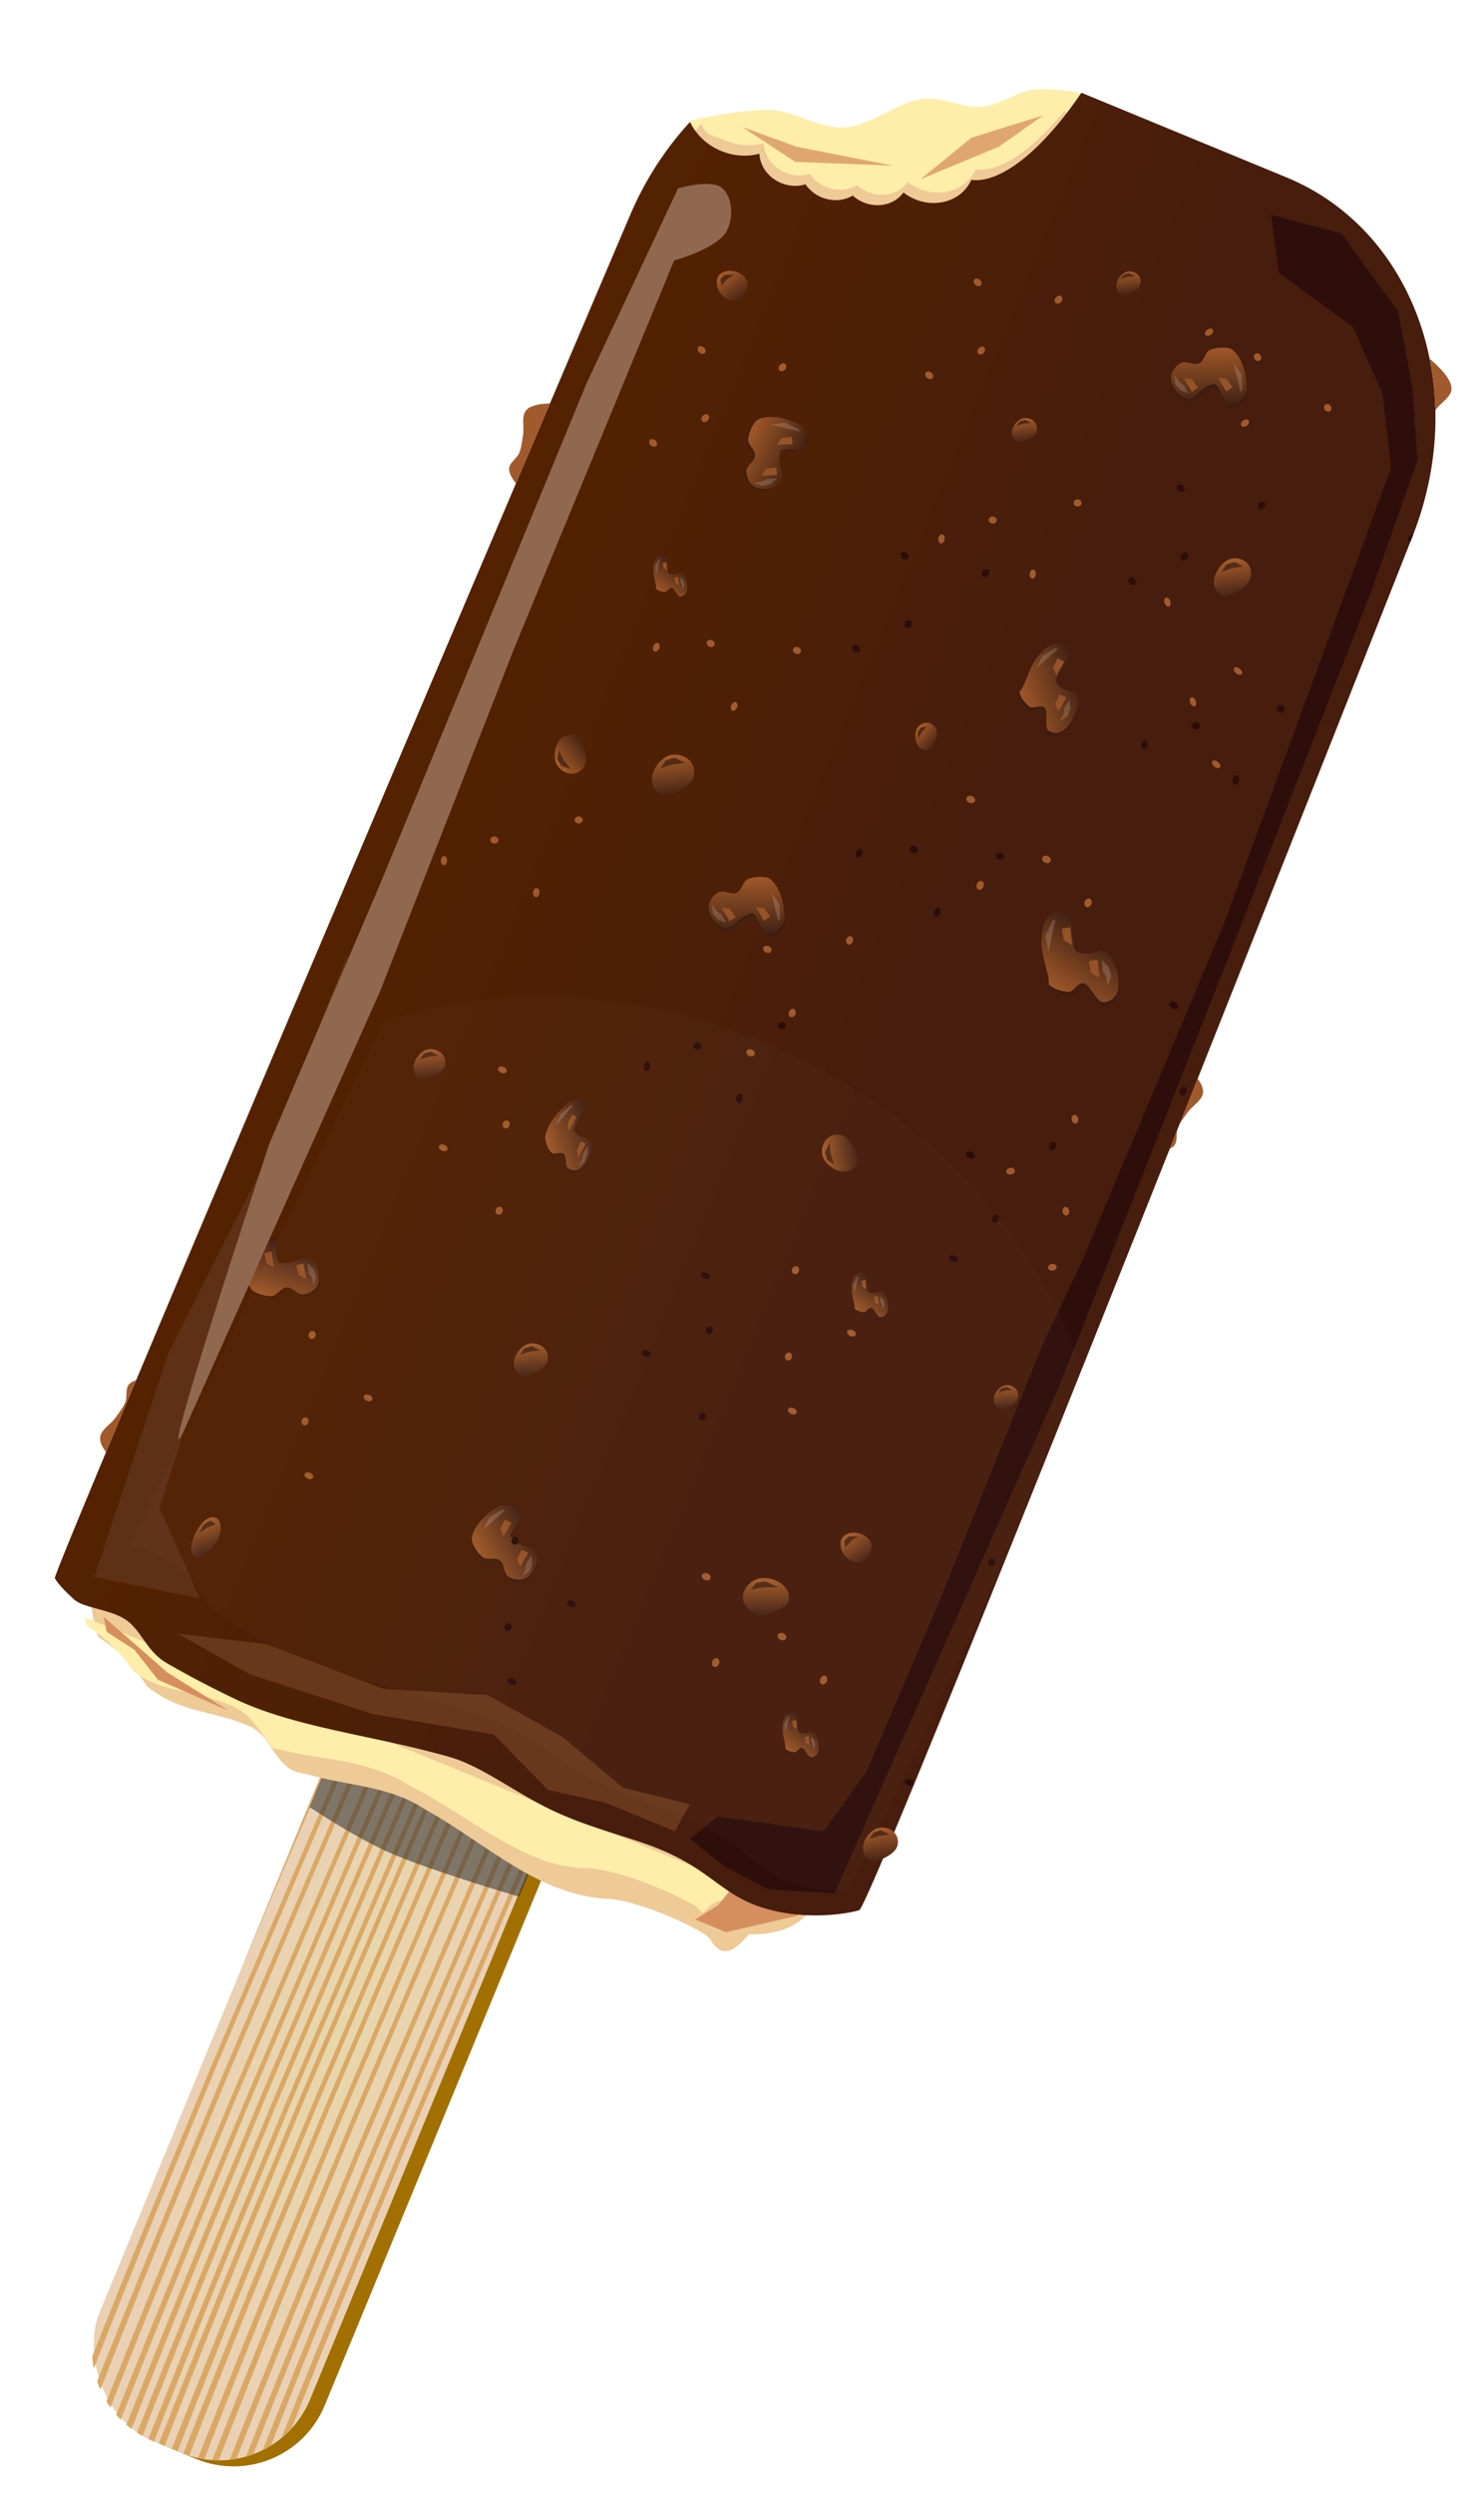 <svg xmlns="http://www.w3.org/2000/svg" xmlns:xlink="http://www.w3.org/1999/xlink" viewBox="0 0 250 420"><defs><linearGradient id="z" y2="472.17" xlink:href="#a" gradientUnits="userSpaceOnUse" x2="-167.85" gradientTransform="matrix(.134 .055 -.055 .134 -421.64 249.61)" y1="448.17" x1="-238.4"/><linearGradient id="N" y2="472.17" xlink:href="#a" gradientUnits="userSpaceOnUse" x2="-167.85" gradientTransform="matrix(.072 .126 -.129 .062 -357.71 160.26)" y1="448.17" x1="-238.4"/><linearGradient id="j" y2="122.59" xlink:href="#a" gradientUnits="userSpaceOnUse" x2="-305.16" gradientTransform="rotate(22.417 -399.69 26.235)" y1="98.586" x1="-315.77"/><linearGradient id="a"><stop offset="0" stop-color="#a45a2a"/><stop offset="1" stop-color="#422213"/></linearGradient><linearGradient id="n" y2="122.59" xlink:href="#a" gradientUnits="userSpaceOnUse" x2="-305.16" gradientTransform="rotate(-40.17 -340.86 460.362)" y1="98.586" x1="-315.77"/><linearGradient id="p" y2="122.59" xlink:href="#a" gradientUnits="userSpaceOnUse" x2="-305.16" gradientTransform="matrix(.045 -1.203 .941 -.28 -508.3 -61.795)" y1="98.586" x1="-315.77"/><linearGradient id="q" y2="122.59" xlink:href="#a" gradientUnits="userSpaceOnUse" x2="-305.16" gradientTransform="matrix(.026 -.938 .746 -.211 -705.61 210.24)" y1="98.586" x1="-315.77"/><linearGradient id="r" y2="122.59" xlink:href="#a" gradientUnits="userSpaceOnUse" x2="-305.16" gradientTransform="rotate(-96.273 -239.48 540.792)" y1="98.586" x1="-315.77"/><linearGradient id="s" y2="122.59" xlink:href="#a" gradientUnits="userSpaceOnUse" x2="-305.16" gradientTransform="matrix(-.364 -.572 .347 -.43 -649.26 418.39)" y1="98.586" x1="-315.77"/><linearGradient id="t" y2="122.59" xlink:href="#a" gradientUnits="userSpaceOnUse" x2="-305.16" gradientTransform="matrix(-.795 -1.155 .695 -.861 -728.34 138.06)" y1="98.586" x1="-315.77"/><linearGradient id="u" y2="122.59" xlink:href="#a" gradientUnits="userSpaceOnUse" x2="-305.16" gradientTransform="matrix(-.344 -.532 .321 -.405 -728.91 109.15)" y1="98.586" x1="-315.77"/><linearGradient id="v" y2="122.59" xlink:href="#a" gradientUnits="userSpaceOnUse" x2="-305.16" gradientTransform="matrix(-.364 -.572 .347 -.43 -679.95 613.43)" y1="98.586" x1="-315.77"/><linearGradient id="w" y2="122.59" xlink:href="#a" gradientUnits="userSpaceOnUse" x2="-305.16" gradientTransform="scale(-1) rotate(43.576 1033.4 1123.387)" y1="98.586" x1="-315.77"/><linearGradient id="x" y2="472.17" xlink:href="#a" gradientUnits="userSpaceOnUse" x2="-167.85" gradientTransform="matrix(.1 .174 -.179 .086 -393.59 786.02)" y1="448.17" x1="-238.4"/><linearGradient id="g" y2="382.05" gradientUnits="userSpaceOnUse" x2="-534.3" gradientTransform="rotate(22.417 -592.125 539.79)" y1="382.05" x1="-789.68"><stop offset="0" stop-color="#542200"/><stop offset="1" stop-color="#471d0d"/></linearGradient><linearGradient id="A" y2="472.17" xlink:href="#a" gradientUnits="userSpaceOnUse" x2="-167.85" gradientTransform="matrix(.101 .191 -.191 .101 -231.62 221.36)" y1="448.17" x1="-238.4"/><linearGradient id="B" y2="472.17" xlink:href="#a" gradientUnits="userSpaceOnUse" x2="-167.85" gradientTransform="matrix(.153 .204 -.229 .075 -411.14 687.33)" y1="448.17" x1="-238.4"/><linearGradient id="C" y2="122.59" xlink:href="#a" gradientUnits="userSpaceOnUse" x2="-305.16" gradientTransform="rotate(22.417 -1094.04 -373.601)" y1="98.586" x1="-315.77"/><linearGradient id="D" y2="472.17" xlink:href="#a" gradientUnits="userSpaceOnUse" x2="-167.85" gradientTransform="matrix(.194 .086 -.077 .132 -430.39 615.99)" y1="448.17" x1="-238.4"/><linearGradient id="E" y2="472.17" xlink:href="#a" gradientUnits="userSpaceOnUse" x2="-167.85" gradientTransform="matrix(.194 .086 -.077 .132 -485.3 56.801)" y1="448.17" x1="-238.4"/><linearGradient id="F" y2="472.17" xlink:href="#a" gradientUnits="userSpaceOnUse" x2="-167.85" gradientTransform="matrix(.047 .185 -.158 .133 -712.21 631.11)" y1="448.17" x1="-238.4"/><linearGradient id="G" y2="472.17" xlink:href="#a" gradientUnits="userSpaceOnUse" x2="-167.85" gradientTransform="matrix(.12 .211 -.216 .104 -464.58 311.44)" y1="448.17" x1="-238.4"/><linearGradient id="H" y2="472.17" xlink:href="#a" gradientUnits="userSpaceOnUse" x2="-167.85" gradientTransform="matrix(.184 -.105 .091 .189 -515.25 377.4)" y1="448.17" x1="-238.4"/><linearGradient id="I" y2="472.17" xlink:href="#a" gradientUnits="userSpaceOnUse" x2="-167.85" gradientTransform="matrix(.097 .17 -.175 .084 -550.85 571.39)" y1="448.17" x1="-238.4"/><linearGradient id="J" y2="472.17" xlink:href="#a" gradientUnits="userSpaceOnUse" x2="-167.85" gradientTransform="matrix(.203 -.056 -.069 -.196 -559.07 382.84)" y1="448.17" x1="-238.4"/><linearGradient id="K" y2="472.17" xlink:href="#a" gradientUnits="userSpaceOnUse" x2="-167.85" gradientTransform="matrix(.09 .158 -.162 .078 -602.83 440.73)" y1="448.17" x1="-238.4"/><linearGradient id="L" y2="472.17" xlink:href="#a" gradientUnits="userSpaceOnUse" x2="-167.85" gradientTransform="matrix(.07 .122 -.125 .06 -313.83 95.209)" y1="448.17" x1="-238.4"/><linearGradient id="M" y2="472.17" xlink:href="#a" gradientUnits="userSpaceOnUse" x2="-167.85" gradientTransform="matrix(.07 .122 -.125 .06 -368.15 588.79)" y1="448.17" x1="-238.4"/><filter id="y" width="1.78" y="-.173" x="-.39" height="1.347" color-interpolation-filters="sRGB"><feGaussianBlur stdDeviation="3.233"/></filter><filter id="d" width="1.026" y="-.155" x="-.013" height="1.311" color-interpolation-filters="sRGB"><feGaussianBlur stdDeviation="1.747"/></filter><filter id="e" color-interpolation-filters="sRGB"><feGaussianBlur stdDeviation="1.932"/></filter><filter id="k" width="1.432" y="-.302" x="-.216" height="1.605" color-interpolation-filters="sRGB"><feGaussianBlur stdDeviation=".665"/></filter><filter id="l" width="1.305" y="-.116" x="-.153" height="1.233" color-interpolation-filters="sRGB"><feGaussianBlur stdDeviation=".506"/></filter><filter id="m" width="1.323" y="-.277" x="-.162" height="1.554" color-interpolation-filters="sRGB"><feGaussianBlur stdDeviation=".603"/></filter><filter id="f" width="1.266" y="-.131" x="-.133" height="1.262" color-interpolation-filters="sRGB"><feGaussianBlur stdDeviation="2.301"/></filter><filter id="c" color-interpolation-filters="sRGB"><feGaussianBlur stdDeviation="1.763"/></filter><filter id="o" color-interpolation-filters="sRGB"><feGaussianBlur stdDeviation=".646"/></filter><filter id="V" width="1.277" y="-.117" x="-.139" height="1.233" color-interpolation-filters="sRGB"><feGaussianBlur stdDeviation="2.281"/></filter><filter id="h" color-interpolation-filters="sRGB"><feGaussianBlur stdDeviation=".954"/></filter><filter id="i" color-interpolation-filters="sRGB"><feGaussianBlur stdDeviation=".616"/></filter><filter id="O" width="1.091" y="-.175" x="-.045" height="1.351" color-interpolation-filters="sRGB"><feGaussianBlur stdDeviation="1.269"/></filter><filter id="P" width="1.287" y="-.021" x="-.144" height="1.041" color-interpolation-filters="sRGB"><feGaussianBlur stdDeviation="6.648"/></filter><filter id="Q" width="1.177" y="-.665" x="-.088" height="2.33" color-interpolation-filters="sRGB"><feGaussianBlur stdDeviation="8.786"/></filter><filter id="R" width="1.702" y="-.064" x="-.351" height="1.128" color-interpolation-filters="sRGB"><feGaussianBlur stdDeviation="7.952"/></filter><filter id="S" width="2.119" y="-.038" x="-.56" height="1.077" color-interpolation-filters="sRGB"><feGaussianBlur stdDeviation="7.748"/></filter><filter id="T" width="1.257" y="-.135" x="-.129" height="1.271" color-interpolation-filters="sRGB"><feGaussianBlur stdDeviation="18.958"/></filter><filter id="U" width="1.16" y="-.366" x="-.08" height="1.732" color-interpolation-filters="sRGB"><feGaussianBlur stdDeviation="2.281"/></filter><radialGradient id="b" gradientUnits="userSpaceOnUse" cy="904.47" cx="-596.36" gradientTransform="matrix(1 0 0 3.881 250.59 -2420.7)" r="50.498"><stop offset="0" stop-color="#e7d7a9"/><stop offset="1" stop-color="#ead1b5"/></radialGradient></defs><g transform="translate(335.92 10.63) scale(.38)"><rect ry="43.691" transform="rotate(22.417)" height="391.96" width="101" y="893.51" x="-389.27" fill="#a17000"/><rect ry="43.691" transform="rotate(22.417)" height="391.96" width="101" y="893.51" x="-396.27" fill="url(#b)"/><path d="M-683.09 688.22c-31.227 71.815-61.977 143.83-92.75 215.84-10.546 25.4-21.225 50.771-31.656 76.219-8.437 20.582-16.75 41.218-25 61.875a42.88 42.88 0 002.031 2.188 6123.72 6123.72 0 0123.906-60.063c10.36-25.62 21.024-51.128 31.531-76.687 31.087-73.228 62.31-146.42 94.25-219.28a43.29 43.29 0 00-2.312-.094zm-4.5.188a43.57 43.57 0 00-2.531.312c-30.788 70.839-61.085 141.88-91.438 212.91-10.546 25.4-21.225 50.771-31.656 76.219-7.964 19.427-15.801 38.91-23.594 58.406a43.468 43.468 0 001.781 2.719 6059.577 6059.577 0 0122.75-57.125c10.36-25.62 21.024-51.128 31.531-76.688 30.732-72.391 61.597-144.71 93.156-216.75zm10.438.25c-30.412 70.016-60.378 140.21-90.375 210.41-10.546 25.4-21.225 50.77-31.656 76.219-9.729 23.732-19.283 47.515-28.781 71.343a43.949 43.949 0 002.281 1.813c9.03-23.101 18.138-46.16 27.438-69.156 10.36-25.619 21.024-51.128 31.531-76.687 30.277-71.319 60.676-142.59 91.75-213.56a44.151 44.151 0 00-2.187-.375zm5.65 1.22c-30.565 70.343-60.674 140.88-90.812 211.41-10.546 25.4-21.225 50.77-31.656 76.219-9.904 24.162-19.582 48.398-29.25 72.656.77.496 1.565.985 2.375 1.437 9.15-23.414 18.387-46.786 27.812-70.094 10.36-25.619 21.024-51.128 31.531-76.688 30.384-71.572 60.904-143.09 92.094-214.31-.698-.236-1.392-.426-2.094-.625zm-24.969.343c-.929.293-1.843.615-2.75.969-28.849 66.519-57.321 133.2-85.812 199.88-10.546 25.4-21.194 50.74-31.625 76.188-8.194 19.989-16.266 40.03-24.281 60.094a43.494 43.494 0 001.437 3.719c7.832-19.967 15.71-39.896 23.75-59.781 10.36-25.62 21.055-51.128 31.562-76.687 28.97-68.237 58.046-136.44 87.72-204.38zm30.35 1.53c-30.616 70.457-60.781 141.11-90.969 211.75-10.546 25.4-21.194 50.771-31.625 76.22-9.982 24.35-19.788 48.77-29.531 73.218.696.33 1.404.64 2.125.938l.406.187c9.18-23.5 18.447-46.952 27.906-70.344 10.36-25.62 21.024-51.128 31.531-76.688 30.406-71.623 60.944-143.19 92.156-214.47l-2-.812zm4.469 1.844c-29.663 68.337-58.913 136.84-88.188 205.34-10.546 25.4-21.225 50.771-31.656 76.22-10.87 26.515-21.493 53.123-32.094 79.75l2.58 1.1c10.006-25.674 20.107-51.33 30.438-76.876 10.36-25.619 21.024-51.097 31.53-76.656 29.494-69.472 59.11-138.91 89.345-208.06l-1.969-.812zm-43.22.313a43.5 43.5 0 00-3.155 1.968c-27.498 63.494-54.685 127.16-81.875 190.78-10.546 25.4-21.194 50.74-31.625 76.188-7.279 17.756-14.431 35.558-21.562 53.375a43.65 43.65 0 00.656 5.438c7.195-18.306 14.438-36.576 21.812-54.812 10.36-25.62 21.024-51.128 31.53-76.688 27.816-65.521 55.769-131 84.22-196.25zm48.97 2.062c-29.672 68.356-58.936 136.88-88.22 205.41-10.545 25.4-21.224 50.771-31.655 76.219-10.862 26.498-21.502 53.08-32.094 79.687l2.625 1.094c10-25.656 20.083-51.284 30.406-76.812 10.36-25.62 20.992-51.097 31.5-76.656 29.502-69.493 59.159-138.95 89.406-208.12-.043-.018-.082-.045-.125-.063l-1.844-.75zm5.094 2.281c-29.904 68.873-59.37 137.93-88.875 206.97-10.546 25.4-21.225 50.74-31.656 76.187-10.627 25.925-21.038 51.936-31.406 77.97.876.341 1.771.654 2.656.937 9.757-25.018 19.619-50.008 29.688-74.906 10.36-25.62 21.024-51.128 31.53-76.687 29.694-69.944 59.524-139.82 89.97-209.44a44.388 44.388 0 00-1.906-1.031zm5.843 3.563c-29.765 68.564-59.128 137.33-88.5 206.06-10.546 25.4-21.225 50.74-31.656 76.188-10.536 25.704-20.845 51.502-31.125 77.312.935.207 1.877.356 2.813.5 9.622-24.658 19.326-49.273 29.25-73.812 10.36-25.62 21.023-51.128 31.53-76.688 29.518-69.53 59.176-139.01 89.439-208.22a43.5 43.5 0 00-1.75-1.344zm-71.375 1.469a43.848 43.848 0 00-7.375 11.969l-53.375 129.44c20.093-47.203 40.294-94.361 60.75-141.41zm76.34 2.73c-29.802 68.646-59.186 137.47-88.594 206.28-10.546 25.4-21.225 50.74-31.656 76.188-10.06 24.544-19.9 49.169-29.719 73.812.976.07 1.935.12 2.907.125 9.124-23.355 18.349-46.691 27.75-69.937 10.36-25.62 21.024-51.097 31.53-76.656 29.498-69.483 59.139-138.93 89.376-208.09-.53-.57-1.04-1.16-1.6-1.71zm5.282 6.343c-30.43 70.044-60.428 140.28-90.438 210.5-10.546 25.4-21.194 50.771-31.625 76.22-8.602 20.983-17.06 42.031-25.47 63.093a43.351 43.351 0 003.063-.437 6065.325 6065.325 0 0123.344-58.656c10.36-25.619 21.024-51.128 31.531-76.688 30.035-70.749 60.187-141.43 91-211.84a43.688 43.688 0 00-1.406-2.188zm3.812 6.813c-29.778 68.592-59.147 137.36-88.53 206.12-10.547 25.4-21.195 50.77-31.626 76.219-8.079 19.708-16.033 39.47-23.938 59.25a44.08 44.08 0 003.281-1.063 5961.785 5961.785 0 0121.594-54.188c10.36-25.619 21.024-51.128 31.531-76.688 29.332-69.094 58.781-138.15 88.844-206.94-.342-.919-.753-1.824-1.156-2.718zm2.719 7.875c-27.864 64.326-55.391 128.79-82.938 193.25-10.546 25.4-21.194 50.77-31.625 76.219-8.376 20.433-16.621 40.898-24.812 61.406a43.799 43.799 0 003.656-2.031 6036.92 6036.92 0 0122.062-55.375c10.36-25.62 21.024-51.128 31.531-76.688 27.365-64.46 54.84-128.9 82.812-193.09-.183-1.24-.4-2.473-.687-3.688zm1.125 11.719c-26.464 61.17-52.653 122.46-78.844 183.75-10.546 25.4-21.194 50.77-31.625 76.219-7.357 17.947-14.606 35.928-21.812 53.937 1.6-1.3 3.116-2.718 4.531-4.25 6.02-15.252 12.071-30.485 18.22-45.687 10.36-25.62 21.023-51.128 31.53-76.688 25.497-60.06 51.062-120.1 77.062-179.94.52-2.445.842-4.903.938-7.344z" fill="#d9a865"/><path d="M-717.06 701.12l-29.625 71.812c10.081 6.597 22.473 14.161 33.281 19.188 13.343 6.205 39.766 14.57 59.594 20.5l30.469-73.844c.078-.188.144-.374.219-.562l-93.95-37.1z" filter="url(#c)" fill-opacity=".582" fill="#333"/><path d="M-844.06 671.5c107.45 46.714 214.9 93.429 322.35 140.14-3.928 14.118-17.253 17.767-30.235 17.653-5.513 6.018-11.38 12.319-17.503 1.766-2.973-3.737-29.033-15.874-43.45-17.426-32.109-.81-55.915-25.107-82.564-39.669-15.926-10.778-35.57-10.488-53.334-15.9-13.161-1.135-13.939-15.616-23.698-20.627-16.922-7.756-31.616-5.786-46.669-18.42-5.51-9.068-11.537-15.254-21.306-21.544-3.079-8.255-3.404-17.258-3.586-25.976z" fill="#eeca97"/><path d="M-578.08 25.438s23.681-5.285 35.651-4.672c11.177.572 21.497 8.364 32.671 7.74 12.499-.699 22.904-11.36 35.353-12.674 8.637-.911 17.173 4.275 25.821 3.479 8.117-.747 15.138-6.662 23.232-7.631 7.145-.856 21.521 1.704 21.521 1.704l-43.88 108.14-127.42-59.73z" fill="#feeea9"/><path d="M-758.06 768.09c.71 1.1 1.453 2.115 2.219 3.094 9.937 2.262 18.386 5.918 26.344 11.438 7.035 2.03 12.702 1.838 19.656.937 7.323-.948 15.985-2.82 26.719-2.406a10.146 10.146 0 01.469 0c9.313.776 15.068 5.975 18.906 8.438s4.175 2.91 6.968 2.03a10.146 10.146 0 012.094-.405c16.068-1.54 35.146-9.875 57.438-5.625v-.032c32.382 3.54 61.384 15.523 86.72 5.813a10.146 10.146 0 01.78-.281c9.042-2.639 20.008-3.115 30.031-3 5.012.057 9.686.316 13.625.75 3.875.426 5.887-.043 10.72 2.593.427-.893.821-1.641 1.25-2.812a10.146 10.146 0 015.75-5.938c5.113-2.057 9.5-4.807 11.968-7.593.274-.31.48-.606.72-.907l-322.38-6.093z" transform="rotate(21.17 -590.027 492.332)" filter="url(#d)" fill="#feeea9"/><path d="M-623.47-8.313c-6.47 21.453-15.87 36.03-26.53 39.063-.234 9.655-8.959 17.405-19.688 17.405-2.085 0-4.114-.269-6-.812-1.399 6.184-7.439 10.812-14.688 10.812a16.35 16.35 0 01-5.563-.969c-2.695 3.61-7.26 5.969-12.438 5.969-3.299 0-6.367-.96-8.843-2.594-2.674 2.233-6.231 3.594-10.156 3.594-6.24 0-11.615-3.44-13.875-8.344-4.357 3.34-9.968 5.344-16.125 5.344-6.904 0-8.164 1.462-12.688-2.625a140.878 140.878 0 00-4.563 14.906l25.438 9.281 95.156-17.5 45.938-68.906z" transform="rotate(22.417 -592.125 539.79)" filter="url(#e)" fill="#eeca97"/><path d="M-452.65 752.92l-9.47 32.305-7.035 9.849h14.773l26.733-18.994z" transform="rotate(22.417 -592.125 539.79)" filter="url(#f)" fill="#d58f5e"/><path d="M-404.58 13.131c-17.05 25.085-35.373 40.184-48.832 38.642-3.899 8.837-14.92 12.675-24.838 8.583-1.927-.795-3.7-1.817-5.237-3.039-3.651 5.184-11 7.159-17.7 4.395a16.35 16.35 0 01-4.774-3.017c-3.868 2.31-8.987 2.75-13.774.775-3.05-1.258-5.52-3.316-7.186-5.77-3.323 1.044-7.13.946-10.759-.551-5.769-2.38-9.425-7.609-9.645-13.004-5.3 1.426-11.252 1.139-16.944-1.21-6.382-2.632-11.2-7.365-13.825-12.868-10.838 11.756-20.008 25.767-26.737 41.706 0 0-256.24 601.29-254.87 603.67 1.375 2.387 4.324 5.651 8.661 9.488 4.337 3.838 16.037 4.239 22.948 9.027 6.911 4.789 9.025 13.93 18.121 19.171a439.645 439.645 0 0030.095 15.795c27.013 12.885 62.485 16.302 95.46 25.823 13.666 3.946 28.113 15.182 43.721 22.835 15.608 7.654 32.356 11.731 44.541 16.176 26.605 9.705 30.955 21.396 49.58 27.483 18.623 6.087 37.837 3.063 43.504 1.315 5.667-1.748 244.87-607.8 244.87-607.8 26.268-65.201 2.042-136.4-55.53-160.15l-90.855-37.478z" fill="url(#g)"/><path d="M-526.31 56.062c-.586.003-1.255.442-1.688 1.156-.576.952-.5 2.04.157 2.438.657.398 1.642-.048 2.219-1 .576-.952.532-2.04-.125-2.438a1.1 1.1 0 00-.563-.156zm23.406 2.25c-.553-.006-1.063.256-1.344.719-.448.74-.126 1.738.719 2.25s1.895.334 2.344-.407c.448-.74.126-1.769-.719-2.28a1.972 1.972 0 00-1-.282zm37.344 8.938c-.553-.006-1.063.224-1.344.687-.448.74-.126 1.769.719 2.281.845.512 1.895.303 2.344-.437.448-.74.126-1.738-.719-2.25a1.972 1.972 0 00-1-.282zm-128.12.906c-.706-.045-1.456.551-1.75 1.437-.336 1.013.056 2.052.844 2.313.787.26 1.695-.363 2.031-1.375.336-1.013-.056-2.052-.844-2.313a1.06 1.06 0 00-.281-.062zm-36.656 6.937c-.73-.001-1.367.347-1.562.938-.262.787.362 1.695 1.375 2.03 1.012.337 2.02-.024 2.28-.812.262-.787-.33-1.695-1.343-2.03a2.405 2.405 0 00-.75-.126zm134.12 12.156c-.586.003-1.255.443-1.687 1.156-.577.952-.502 2.04.156 2.438.657.398 1.642-.048 2.219-1 .576-.952.532-2.04-.125-2.438a1.1 1.1 0 00-.563-.156zm-120.84 14.844c-.604.109-1.186.647-1.437 1.406-.336 1.013.025 2.052.812 2.313.787.261 1.696-.363 2.031-1.375.336-1.012-.025-2.052-.812-2.313a1.178 1.178 0 00-.594-.03zm-17.438 19.25c-.73-.002-1.367.378-1.562.969-.262.787.362 1.696 1.375 2.031 1.012.336 2.051-.056 2.312-.844.261-.787-.363-1.695-1.375-2.03a2.405 2.405 0 00-.75-.126zm-60.906 21.188c-.706-.044-1.456.552-1.75 1.438-.336 1.012.056 2.02.844 2.281.787.261 1.695-.331 2.031-1.344.336-1.012-.025-2.051-.813-2.312a1.293 1.293 0 00-.312-.063zm143.47 5.97a1.899 1.899 0 00-.344.063c-.95.274-1.521 1.168-1.28 2 .24.831 1.206 1.305 2.155 1.031.95-.274 1.522-1.168 1.281-2-.21-.728-.988-1.18-1.812-1.094zm-180.12.969c-.73-.002-1.367.347-1.562.938-.262.787.362 1.695 1.375 2.03 1.012.336 2.051-.024 2.312-.812.261-.787-.362-1.695-1.375-2.031a2.405 2.405 0 00-.75-.125zm148.25 20.438a1.899 1.899 0 00-.344.063c-.95.274-1.521 1.168-1.28 2 .24.831 1.206 1.274 2.155 1 .95-.275 1.522-1.169 1.281-2-.21-.728-.988-1.149-1.812-1.063zm84.781 3.844c-.866 0-1.235.793-.812 1.781.422.988 1.478 1.781 2.343 1.781.866 0 1.204-.793.782-1.781-.423-.988-1.447-1.781-2.313-1.781zm-219.75 2.719c-.604.108-1.186.647-1.437 1.406-.336 1.012.025 2.051.812 2.312.787.261 1.727-.362 2.063-1.375.335-1.012-.057-2.051-.844-2.312a1.178 1.178 0 00-.594-.031zm160.28 8.41a.996.996 0 00-.281.03c-.739.214-1.059 1.244-.75 2.313.309 1.07 1.136 1.776 1.875 1.563.738-.213 1.09-1.243.781-2.313-.27-.935-.963-1.589-1.625-1.594zm-43.312.968a.996.996 0 00-.281.032c-.739.213-1.09 1.274-.781 2.343s1.167 1.745 1.906 1.532c.738-.214 1.059-1.244.75-2.313-.27-.936-.932-1.59-1.594-1.594zm143.47 4.594c-1.113 0-1.735.638-1.406 1.406.329.77 1.48 1.375 2.594 1.375 1.113 0 1.766-.606 1.437-1.375-.329-.768-1.512-1.406-2.625-1.406zm-277.88 5.281c-.73-.002-1.335.347-1.531.938-.261.787.331 1.727 1.344 2.062 1.012.336 2.051-.056 2.312-.843.261-.788-.362-1.696-1.375-2.032a2.405 2.405 0 00-.75-.125zm264.53 14.562c-.866 0-1.235.824-.812 1.813.422.988 1.478 1.781 2.343 1.781.866 0 1.204-.793.782-1.781-.423-.989-1.447-1.813-2.313-1.813zm20.188 22.062c-1.113 0-1.735.638-1.406 1.407.329.768 1.48 1.375 2.594 1.375s1.766-.607 1.437-1.375c-.329-.77-1.512-1.407-2.625-1.407zm-190.41 24.062c-.988 0-1.781.697-1.781 1.563s.793 1.562 1.781 1.562c.988 0 1.813-.696 1.813-1.562 0-.866-.825-1.563-1.813-1.563zm-36.562 11.72c-.988 0-1.781.696-1.781 1.562s.793 1.562 1.781 1.562c.988 0 1.813-.697 1.813-1.562s-.825-1.563-1.813-1.563zm-21.656 10.311c-.769 0-1.375.887-1.375 2s.606 2.032 1.375 2.032 1.406-.919 1.406-2.032-.637-2-1.406-2zm154.62 9.657c-1.113 0-2.031.728-2.031 1.593 0 .866.918 1.563 2.031 1.563s2-.697 2-1.563c0-.865-.887-1.593-2-1.593zm-112.71 1.41c-.769 0-1.375.918-1.375 2.03s.606 2 1.375 2 1.406-.886 1.406-2-.637-2.03-1.406-2.03zm153.88 10.312c-1.113 0-2.031.696-2.031 1.562s.918 1.594 2.031 1.594 2-.728 2-1.594c0-.866-.887-1.562-2-1.562zm24.375 10.344c-.866 0-1.562.887-1.562 2s.696 2 1.562 2c.866 0 1.563-.887 1.563-2s-.697-2-1.563-2zm-47.188 11.062c-.866 0-1.562.918-1.562 2.03s.696 2 1.562 2c.866 0 1.563-.886 1.563-2s-.697-2.03-1.563-2.03zm-175.38 41.469c-.228-.01-.453.048-.687.125-.94.307-1.488 1.208-1.22 2.03.27.824 1.249 1.245 2.188.938.94-.307 1.488-1.24 1.219-2.062-.202-.617-.815-1.005-1.5-1.031zm131.16 3.218c-.83 0-1.5.871-1.5 1.938s.67 1.937 1.5 1.937 1.5-.87 1.5-1.937-.67-1.938-1.5-1.938zm-32.188 18.031c-1.067 0-1.906.67-1.906 1.5s.84 1.5 1.906 1.5c1.067 0 1.938-.67 1.938-1.5s-.871-1.5-1.938-1.5zm-130.09 1.25a1.925 1.925 0 00-.687.094c-.94.307-1.488 1.24-1.22 2.063.27.822 1.249 1.244 2.188.937.94-.307 1.488-1.24 1.219-2.062-.202-.618-.815-1.005-1.5-1.032zm25.5 14.094c-.094.003-.19.033-.281.063-.731.239-1.065 1.286-.719 2.344.346 1.058 1.238 1.707 1.969 1.468.73-.238 1.033-1.285.687-2.343-.302-.926-.995-1.55-1.656-1.532zm258.88 1.907a1.173 1.173 0 00-.562.187c-.699.448-.795 1.54-.22 2.438.576.897 1.615 1.26 2.313.812.699-.448.795-1.54.219-2.437-.432-.674-1.138-1.045-1.75-1zm-302.16.593c-.094.003-.19.001-.281.032-.731.238-1.033 1.285-.688 2.343.346 1.058 1.207 1.74 1.938 1.5.73-.238 1.033-1.285.687-2.343-.302-.926-.995-1.55-1.656-1.532zm168.81 3.594c-.83 0-1.5.871-1.5 1.938s.67 1.906 1.5 1.906 1.531-.84 1.531-1.906-.701-1.938-1.531-1.938zm-10.312 23.781c-1.067 0-1.937.67-1.937 1.5s.87 1.5 1.937 1.5 1.938-.67 1.938-1.5-.871-1.5-1.938-1.5zm126.78 4.375c-.347.03-.695.16-1.031.375-.898.576-1.26 1.614-.813 2.313.448.698 1.54.794 2.438.218.898-.575 1.26-1.614.812-2.312-.28-.437-.828-.644-1.406-.594zm28.719 6.906a1.173 1.173 0 00-.562.188c-.699.448-.795 1.54-.22 2.437s1.615 1.26 2.313.813c.699-.448.795-1.54.219-2.438-.432-.673-1.138-1.044-1.75-1zm4.656 25.438a2.34 2.34 0 00-1.062.344c-.898.576-1.26 1.614-.813 2.313.448.698 1.54.794 2.438.218.898-.575 1.26-1.583.812-2.28-.28-.437-.797-.645-1.375-.595zm-258.98 12.35c-1.113 0-2 .638-2 1.407 0 .768.887 1.375 2 1.375s2.031-.607 2.031-1.375-.918-1.407-2.03-1.407zm10.78 21.28c-.865 0-1.594.793-1.594 1.782 0 .988.729 1.78 1.594 1.78.866 0 1.563-.792 1.563-1.78 0-.989-.697-1.782-1.563-1.782zm143.19 10.812c-.865 0-1.562.793-1.562 1.782 0 .988.697 1.812 1.562 1.812.866 0 1.563-.824 1.563-1.812s-.697-1.782-1.563-1.782zm-165.06 9.813c-1.113 0-2 .637-2 1.406 0 .769.887 1.375 2 1.375s2.031-.606 2.031-1.375-.918-1.406-2.03-1.406zm198.22 6.906c-.918.13-1.594.702-1.594 1.375 0 .769.887 1.406 2 1.406s2.032-.637 2.032-1.406c0-.769-.919-1.375-2.032-1.375-.139 0-.275-.018-.406 0zm-164.66 9c-.866 0-1.562.824-1.562 1.813s.696 1.78 1.562 1.78c.866 0 1.594-.792 1.594-1.78 0-.989-.728-1.813-1.594-1.813zm143.22 10.85c-.865 0-1.562.793-1.562 1.781 0 .989.697 1.781 1.562 1.781s1.563-.792 1.563-1.78c0-.99-.697-1.782-1.563-1.782zm10.375 22.062c-.918.13-1.625.702-1.625 1.375 0 .769.919 1.406 2.031 1.406 1.113 0 2-.637 2-1.406 0-.769-.887-1.375-2-1.375-.139 0-.275-.018-.406 0zm-209.25 49.656c-.865 0-1.562.793-1.562 1.781 0 .989.697 1.781 1.562 1.781.866 0 1.563-.792 1.563-1.78 0-.99-.697-1.782-1.563-1.782zm33.562 16.688c-1.113 0-2 .637-2 1.406 0 .769.887 1.375 2 1.375s2.031-.606 2.031-1.375-.918-1.406-2.03-1.406zm168.84 15.938c-1.113 0-2.031.697-2.031 1.563 0 .865.918 1.562 2.031 1.562s2-.697 2-1.562c0-.866-.887-1.563-2-1.563zm-190.69 3.938c-.865 0-1.562.792-1.562 1.78 0 .99.697 1.782 1.562 1.782s1.563-.793 1.563-1.781c0-.989-.697-1.781-1.563-1.781zm231.84 7.78c-1.113 0-2.031.698-2.031 1.563s.918 1.563 2.031 1.563 2-.697 2-1.563-.887-1.562-2-1.562zm24.38 10.3c-.865 0-1.562.919-1.562 2.032s.697 2 1.562 2c.866 0 1.563-.887 1.563-2s-.697-2.031-1.563-2.031zm-245.44 3.938c-1.113 0-2.031.638-2.031 1.406 0 .77.918 1.375 2.031 1.375s2-.606 2-1.375-.887-1.406-2-1.406zm198.25 7.156c-.865 0-1.562.887-1.562 2s.697 2.032 1.562 2.032c.866 0 1.563-.919 1.563-2.032s-.697-2-1.563-2z" transform="rotate(22.417 -592.125 539.79)" filter="url(#h)" fill="#a15a2c"/><path d="M-316.44 98.713c-2.473.38-6.048 1.963-8.101 4.173-1.482 2.114-.267 5.825-2.334 7.516-2.157 1.69-5.743.49-7.466 2.91-1.367 1.99-2.409 4.865-1.193 7.662 1.793 3.486 5.52 5.61 8.81 5.702 2.69.115 4.12-2.482 5.1-4.736 1.218-2.546 2.566-4.702 5-6.106 2.517.368 5.1 3.999 7.807 5.81 1.688.69 3.194-.437 4.218-1.552 1.676-2 2.719-5.047 1.778-8.106-4.461-9.624-10.336-13.157-13.62-13.273z" transform="rotate(22.417 -400.65 57.514)" opacity=".5" filter="url(#i)" fill="#1a1a1a"/><path d="M-338.74 126.42c-2.431-.591-6.34-.492-9.08.769-2.176 1.388-2.469 5.283-5.024 6.057-2.639.74-5.496-1.736-8.011-.156-2.023 1.318-4.082 3.578-4.025 6.627.328 3.907 2.964 7.293 5.97 8.632 2.443 1.131 4.755-.724 6.52-2.434 2.098-1.89 4.166-3.368 6.95-3.738 2.188 1.3 3.192 5.642 5.003 8.348 1.297 1.281 3.119.814 4.491.174 2.312-1.21 4.438-3.629 4.734-6.815-.454-10.598-4.538-16.104-7.528-17.464z" fill="url(#j)"/><path d="M-311.33 115.91l-5.628-4.22 3.518-1.056 3.869 2.462zM-325.33 121.91l-5.628-4.22 3.518-1.056 3.869 2.462z" transform="rotate(22.417 -400.65 57.514)" filter="url(#k)" fill="#955227"/><path d="M-312.95 103.25l7.462 10.446.497-1.244-2.736-5.969z" transform="rotate(22.417 -400.65 57.514)" opacity=".395" filter="url(#l)" fill="#fff"/><path d="M-335.34 117.93l1.741 3.482 2.985 1.741h4.228l-3.482-2.736-2.487-.497z" transform="rotate(22.417 -400.65 57.514)" opacity=".395" filter="url(#m)" fill="#fff"/><path d="M-316.44 158.71c-2.473.38-6.048 1.963-8.101 4.173-1.482 2.114-.267 5.825-2.334 7.516-2.157 1.69-5.743.49-7.466 2.91-1.367 1.99-2.409 4.865-1.193 7.662 1.793 3.486 5.52 5.61 8.81 5.702 2.69.115 4.12-2.482 5.1-4.736 1.218-2.546 2.566-4.702 5-6.106 2.517.368 5.1 3.999 7.807 5.81 1.688.69 3.194-.437 4.218-1.552 1.676-2 2.719-5.047 1.778-8.106-4.461-9.624-10.336-13.157-13.62-13.273z" transform="rotate(-40.17 -432.544 478.089)" opacity=".5" filter="url(#i)" fill="#1a1a1a"/><path d="M-548.86 158.59c-1.644 1.886-3.355 5.401-3.498 8.415.23 2.57 3.553 4.623 3.064 7.249-.557 2.683-4.072 4.079-3.827 7.039.238 2.403 1.297 5.27 4.03 6.624 3.619 1.507 7.838.726 10.411-1.326 2.129-1.647 1.547-4.554.84-6.908-.71-2.732-1.071-5.249-.117-7.891 2.161-1.343 6.478-.236 9.714-.597 1.734-.562 2.158-2.394 2.222-3.907-.01-2.61-1.178-5.61-3.87-7.34-9.617-4.477-16.385-3.386-18.97-1.358z" fill="url(#n)"/><path transform="rotate(-40.17 -431.648 474.96)" d="M-311.33 175.91l-5.628-4.22 3.518-1.056 3.869 2.462zM-325.33 181.91l-5.628-4.22 3.518-1.056 3.869 2.462z" filter="url(#k)" fill="#955227"/><path transform="rotate(-40.17 -431.648 474.96)" d="M-312.95 163.25l7.462 10.446.497-1.244-2.736-5.969z" opacity=".395" filter="url(#l)" fill="#fff"/><path transform="rotate(-40.17 -431.648 474.96)" d="M-335.34 177.93l1.741 3.482 2.985 1.741h4.228l-3.482-2.736-2.487-.497z" opacity=".395" filter="url(#m)" fill="#fff"/><path d="M-263.17 185.73c1.322 2.557 4.022 3.616 6.564 4.568 2.231.368 4.555-3.297 6.707-2.008 2.19 1.39 2.771 8.181 5.336 8.63 2.089.315 4.716-.285 6.342-3.386 1.91-4.178 1.975-9.7.671-13.472-1.035-3.107-3.612-3.117-5.74-2.83-2.45.197-4.658.008-6.744-1.872-.77-3.071.92-8.232 1.172-12.406-.179-2.332-1.666-3.336-2.945-3.804-2.225-.656-4.984.049-6.924 3.001-6.211 8.784-2.517 19.622-4.439 23.578z" transform="rotate(22.417 -585.137 -194.615)" opacity=".5" filter="url(#o)" fill="#1a1a1a"/><path d="M-432 278.47c.247 2.868 2.339 4.876 4.326 6.726 1.922 1.19 5.468-1.311 6.966.701 1.494 2.121-.558 8.62 1.642 10.013 1.81 1.088 4.468 1.535 7.154-.712 3.359-3.134 5.525-8.214 5.758-12.198.228-3.266-2.151-4.259-4.228-4.805-2.34-.752-4.309-1.769-5.52-4.303.459-3.132 3.99-7.258 5.815-11.02.723-2.225-.269-3.72-1.272-4.64-1.807-1.455-4.626-1.855-7.546.134-9.091 5.752-9.81 17.18-13.095 20.104z" fill="url(#p)"/><path d="M-311.33 175.91l-5.628-4.22 3.518-1.056 3.869 2.462z" transform="rotate(-96.273 -321.742 265.744)" filter="url(#k)" fill="#955227"/><path d="M-325.33 181.91l-5.628-4.22 3.518-1.056 3.869 2.462z" transform="rotate(-96.273 -323.79 270.027)" filter="url(#k)" fill="#955227"/><path d="M-312.95 163.25l7.462 10.446.497-1.244-2.736-5.969z" transform="rotate(-96.273 -321.742 265.744)" opacity=".395" filter="url(#l)" fill="#fff"/><path d="M-335.34 177.93l1.741 3.482 2.985 1.741h4.228l-3.482-2.736-2.487-.497z" transform="rotate(-96.273 -323.79 270.027)" opacity=".395" filter="url(#m)" fill="#fff"/><path d="M-316.44 158.71c-2.473.38-6.048 1.963-8.101 4.173-1.482 2.114-.267 5.825-2.334 7.516-2.157 1.69-5.743.49-7.466 2.91-1.367 1.99-2.409 4.865-1.193 7.662 1.793 3.486 5.52 5.61 8.81 5.702 2.69.115 4.12-2.482 5.1-4.736 1.218-2.546 2.566-4.702 5-6.106 2.517.368 5.1 3.999 7.807 5.81 1.688.69 3.194-.437 4.218-1.552 1.676-2 2.719-5.047 1.778-8.106-4.461-9.624-10.336-13.157-13.62-13.273z" transform="matrix(.026 -.938 .746 -.211 -752.59 214.07)" opacity=".5" filter="url(#i)" fill="#1a1a1a"/><path d="M-642.32 476.26c.219 2.24 1.306 5.258 2.9 6.717 1.539.943 4.34-.981 5.547.6 1.205 1.666.215 5.284 1.976 6.387 1.448.863 3.566 1.232 5.685-.5 2.648-2.42 4.332-6.366 4.487-9.472.157-2.546-1.743-3.339-3.4-3.78-1.867-.606-3.44-1.414-4.424-3.4.34-2.44 3.118-5.631 4.541-8.553.559-1.73-.242-2.903-1.047-3.629-1.449-1.148-3.695-1.482-6.002.047-7.299 6.22-10.09 12.48-10.263 15.583z" fill="url(#q)"/><path transform="matrix(.026 -.938 .746 -.211 -751.56 212.09)" d="M-311.33 175.91l-5.628-4.22 3.518-1.056 3.869 2.462zM-325.33 181.91l-5.628-4.22 3.518-1.056 3.869 2.462z" filter="url(#k)" fill="#955227"/><path transform="matrix(.026 -.938 .746 -.211 -751.56 212.09)" d="M-312.95 163.25l7.462 10.446.497-1.244-2.736-5.969z" opacity=".395" filter="url(#l)" fill="#fff"/><path transform="matrix(.026 -.938 .746 -.211 -751.56 212.09)" d="M-335.34 177.93l1.741 3.482 2.985 1.741h4.228l-3.482-2.736-2.487-.497z" opacity=".395" filter="url(#m)" fill="#fff"/><path d="M-316.44 158.71c-2.473.38-6.048 1.963-8.101 4.173-1.482 2.114-.267 5.825-2.334 7.516-2.157 1.69-5.743.49-7.466 2.91-1.367 1.99-2.409 4.865-1.193 7.662 1.793 3.486 5.52 5.61 8.81 5.702 2.69.115 4.12-2.482 5.1-4.736 1.218-2.546 2.566-4.702 5-6.106 2.517.368 5.1 3.999 7.807 5.81 1.688.69 3.194-.437 4.218-1.552 1.676-2 2.719-5.047 1.778-8.106-4.461-9.624-10.336-13.157-13.62-13.273z" transform="rotate(-96.273 -272.942 567.885)" opacity=".5" filter="url(#i)" fill="#1a1a1a"/><path d="M-674.83 654.71c.648 2.417 2.612 5.797 5.034 7.597 2.262 1.242 5.819-.371 7.725 1.499 1.917 1.959 1.115 5.655 3.71 7.102 2.127 1.142 5.097 1.864 7.745.35 3.269-2.164 4.974-6.101 4.705-9.382-.18-2.685-2.917-3.823-5.265-4.55-2.664-.934-4.954-2.037-6.615-4.303.09-2.543 3.417-5.508 4.922-8.396.5-1.753-.784-3.127-2.004-4.023-2.172-1.447-5.314-2.151-8.251-.882-9.079 5.486-11.95 11.712-11.706 14.988z" fill="url(#r)"/><path transform="rotate(-96.273 -273.257 566.417)" d="M-311.33 175.91l-5.628-4.22 3.518-1.056 3.869 2.462zM-325.33 181.91l-5.628-4.22 3.518-1.056 3.869 2.462z" filter="url(#k)" fill="#955227"/><path transform="rotate(-96.273 -273.257 566.417)" d="M-312.95 163.25l7.462 10.446.497-1.244-2.736-5.969z" opacity=".395" filter="url(#l)" fill="#fff"/><path transform="rotate(-96.273 -273.257 566.417)" d="M-335.34 177.93l1.741 3.482 2.985 1.741h4.228l-3.482-2.736-2.487-.497z" opacity=".395" filter="url(#m)" fill="#fff"/><path d="M-263.17 242.73c1.322 2.557 4.022 3.616 6.564 4.568 2.231.368 4.555-3.297 6.707-2.008 2.19 1.39 2.771 8.181 5.336 8.63 2.089.315 4.716-.285 6.342-3.386 1.91-4.178 1.975-9.7.671-13.472-1.035-3.107-3.612-3.117-5.74-2.83-2.45.197-4.658.008-6.744-1.872-.77-3.071.92-8.232 1.172-12.406-.179-2.332-1.666-3.336-2.945-3.804-2.225-.656-4.984.049-6.924 3.001-6.211 8.784-2.517 19.622-4.439 23.578z" transform="rotate(-12.138 1629.155 2022.471) scale(.563)" opacity=".5" filter="url(#o)" fill="#1a1a1a"/><path d="M-505.19 551.83c1.03 1.251 2.642 1.514 4.155 1.738 1.272-.062 2.117-2.355 3.455-1.9 1.37.506 2.494 4.176 3.96 4.12 1.186-.075 2.562-.716 3.09-2.616.556-2.527-.062-5.574-1.226-7.496-.938-1.588-2.358-1.289-3.496-.879-1.326.399-2.563.556-3.934-.232-.788-1.6-.469-4.64-.824-6.969-.375-1.262-1.313-1.639-2.072-1.745-1.303-.098-2.738.617-3.456 2.472-2.38 5.572.937 11.101.348 13.507z" fill="url(#s)"/><path transform="rotate(-130.829 -237.052 393.533) scale(.563)" d="M-311.33 175.91l-5.628-4.22 3.518-1.056 3.869 2.462z" filter="url(#k)" fill="#955227"/><path d="M-325.33 181.91l-5.628-4.22 3.518-1.056 3.869 2.462z" transform="rotate(-130.829 -237.372 395.7) scale(.563)" filter="url(#k)" fill="#955227"/><path transform="rotate(-130.829 -237.052 393.533) scale(.563)" d="M-312.95 163.25l7.462 10.446.497-1.244-2.736-5.969z" opacity=".395" filter="url(#l)" fill="#fff"/><path transform="rotate(-130.829 -237.372 395.7) scale(.563)" d="M-335.34 177.93l1.741 3.482 2.985 1.741h4.228l-3.482-2.736-2.487-.497z" opacity=".395" filter="url(#m)" fill="#fff"/><path d="M-263.17 249.73c1.322 2.557 4.022 3.616 6.564 4.568 2.231.368 4.555-3.297 6.707-2.008 2.19 1.39 2.771 8.181 5.336 8.63 2.089.315 4.716-.285 6.342-3.386 1.91-4.178 1.975-9.7.671-13.472-1.035-3.107-3.612-3.117-5.74-2.83-2.45.197-4.658.008-6.744-1.872-.77-3.071.92-8.232 1.172-12.406-.179-2.332-1.666-3.336-2.945-3.804-2.225-.656-4.984.049-6.924 3.001-6.211 8.784-2.517 19.622-4.439 23.578z" transform="matrix(1.141 -.231 .283 1.108 -189.15 72.035)" opacity=".5" filter="url(#o)" fill="#1a1a1a"/><path d="M-419.15 408.1c2.231 2.528 5.61 3.077 8.78 3.545 2.649-.109 4.264-4.708 7.083-3.777 2.892 1.035 5.475 8.426 8.528 8.33 2.471-.133 5.299-1.406 6.277-5.219.997-5.072-.49-11.207-3.044-15.085-2.059-3.203-5.002-2.619-7.349-1.809-2.74.786-5.31 1.086-8.222-.515-1.747-3.225-1.278-9.335-2.17-14.02-.864-2.543-2.845-3.311-4.435-3.534-2.724-.212-5.672 1.207-7.05 4.927-4.603 11.171 2.676 22.328 1.602 27.157z" fill="url(#t)"/><path transform="matrix(-.796 -.861 .865 -.735 -809.49 244.24)" d="M-311.33 175.91l-5.628-4.22 3.518-1.056 3.869 2.462z" filter="url(#k)" fill="#955227"/><path d="M-325.33 181.91l-5.628-4.22 3.518-1.056 3.869 2.462z" transform="matrix(-.796 -.861 .865 -.735 -813.78 250.94)" filter="url(#k)" fill="#955227"/><path transform="matrix(-.796 -.861 .865 -.735 -809.49 244.24)" d="M-312.95 163.25l7.462 10.446.497-1.244-2.736-5.969z" opacity=".395" filter="url(#l)" fill="#fff"/><path transform="matrix(-.796 -.861 .865 -.735 -813.78 250.94)" d="M-335.34 177.93l1.741 3.482 2.985 1.741h4.228l-3.482-2.736-2.487-.497z" opacity=".395" filter="url(#m)" fill="#fff"/><path d="M-263.17 254.73c1.322 2.557 4.022 3.616 6.564 4.568 2.231.368 4.555-3.297 6.707-2.008 2.19 1.39 2.771 8.181 5.336 8.63 2.089.315 4.716-.285 6.342-3.386 1.91-4.178 1.975-9.7.671-13.472-1.035-3.107-3.612-3.117-5.74-2.83-2.45.197-4.658.008-6.744-1.872-.77-3.071.92-8.231 1.172-12.406-.179-2.332-1.666-3.336-2.945-3.804-2.225-.656-4.984.049-6.924 3.001-6.211 8.784-2.517 19.622-4.439 23.578z" transform="matrix(.514 -.115 .115 .514 -487.05 72.394)" opacity=".5" filter="url(#o)" fill="#1a1a1a"/><path d="M-593.18 232.83c.973 1.162 2.482 1.396 3.899 1.593 1.188-.067 1.961-2.218 3.215-1.803 1.286.463 2.365 3.886 3.735 3.822 1.109-.078 2.39-.688 2.87-2.469.5-2.367-.1-5.212-1.204-7-.889-1.478-2.215-1.187-3.276-.795-1.236.383-2.392.54-3.68-.187-.75-1.49-.474-4.336-.824-6.51-.36-1.178-1.24-1.523-1.95-1.617-1.22-.08-2.556.599-3.214 2.339-2.182 5.228.962 10.373.429 12.627z" fill="url(#u)"/><path transform="rotate(-131.298 -347.216 252.98) scale(.527)" d="M-311.33 175.91l-5.628-4.22 3.518-1.056 3.869 2.462z" filter="url(#k)" fill="#955227"/><path d="M-325.33 181.91l-5.628-4.22 3.518-1.056 3.869 2.462z" transform="rotate(-131.298 -347.498 255.006) scale(.527)" filter="url(#k)" fill="#955227"/><path transform="rotate(-131.298 -347.216 252.98) scale(.527)" d="M-312.95 163.25l7.462 10.446.497-1.244-2.736-5.969z" opacity=".395" filter="url(#l)" fill="#fff"/><path transform="rotate(-131.298 -347.498 255.006) scale(.527)" d="M-335.34 177.93l1.741 3.482 2.985 1.741h4.228l-3.482-2.736-2.487-.497z" opacity=".395" filter="url(#m)" fill="#fff"/><path d="M-263.17 242.73c1.322 2.557 4.022 3.616 6.564 4.568 2.231.368 4.555-3.297 6.707-2.008 2.19 1.39 2.771 8.181 5.336 8.63 2.089.315 4.716-.285 6.342-3.386 1.91-4.178 1.975-9.7.671-13.472-1.035-3.107-3.612-3.117-5.74-2.83-2.45.197-4.658.008-6.744-1.872-.77-3.071.92-8.232 1.172-12.406-.179-2.332-1.666-3.336-2.945-3.804-2.225-.656-4.984.049-6.924 3.001-6.211 8.784-2.517 19.622-4.439 23.578z" transform="rotate(-12.138 2530.88 2264.33) scale(.563)" opacity=".5" filter="url(#o)" fill="#1a1a1a"/><path d="M-535.89 746.86c1.03 1.251 2.642 1.514 4.155 1.738 1.272-.062 2.117-2.355 3.455-1.9 1.37.506 2.494 4.176 3.96 4.12 1.186-.075 2.562-.716 3.09-2.616.556-2.527-.062-5.574-1.226-7.496-.938-1.588-2.358-1.289-3.496-.879-1.326.399-2.563.556-3.934-.232-.788-1.6-.469-4.64-.824-6.969-.375-1.262-1.313-1.639-2.072-1.745-1.302-.098-2.738.617-3.456 2.472-2.38 5.572.937 11.101.348 13.507z" fill="url(#v)"/><path d="M-311.33 175.91l-5.628-4.22 3.518-1.056 3.869 2.462z" transform="rotate(-130.829 -207.786 498.07) scale(.563)" filter="url(#k)" fill="#955227"/><path d="M-325.33 181.91l-5.628-4.22 3.518-1.056 3.869 2.462z" transform="rotate(-130.829 -208.1 500.24) scale(.563)" filter="url(#k)" fill="#955227"/><path d="M-312.95 163.25l7.462 10.446.497-1.244-2.736-5.969z" transform="rotate(-130.829 -207.786 498.07) scale(.563)" opacity=".395" filter="url(#l)" fill="#fff"/><path d="M-335.34 177.93l1.741 3.482 2.985 1.741h4.228l-3.482-2.736-2.487-.497z" transform="rotate(-130.829 -208.1 500.24) scale(.563)" opacity=".395" filter="url(#m)" fill="#fff"/><path d="M-316.44 158.71c-2.473.38-6.048 1.963-8.101 4.173-1.482 2.114-.267 5.825-2.334 7.516-2.157 1.69-5.743.49-7.466 2.91-1.367 1.99-2.409 4.865-1.193 7.662 1.793 3.486 5.52 5.61 8.81 5.702 2.69.115 4.12-2.482 5.1-4.736 1.218-2.546 2.566-4.702 5-6.106 2.517.368 5.1 3.999 7.807 5.81 1.688.69 3.194-.437 4.218-1.552 1.676-2 2.719-5.047 1.778-8.106-4.461-9.624-10.336-13.157-13.62-13.273z" transform="scale(-1) rotate(43.576 1107.483 1167.76)" opacity=".5" filter="url(#i)" fill="#1a1a1a"/><path d="M-772.13 543.87c2.054 1.429 5.735 2.747 8.746 2.56 2.53-.509 4.209-4.035 6.872-3.835 2.727.262 4.498 3.603 7.414 3.037 2.362-.498 5.098-1.863 6.146-4.727 1.103-3.762-.132-7.87-2.453-10.205-1.869-1.937-4.695-1.041-6.958-.083-2.638 1.004-5.1 1.637-7.831.977-1.571-2.003-.94-6.414-1.652-9.592-.748-1.663-2.615-1.884-4.126-1.783-2.593.295-5.448 1.783-6.875 4.647-3.402 10.047-1.58 16.657.717 19.004z" fill="url(#w)"/><path d="M-311.33 175.91l-5.628-4.22 3.518-1.056 3.869 2.462zM-325.33 181.91l-5.628-4.22 3.518-1.056 3.869 2.462z" transform="scale(-1) rotate(43.576 1104.931 1169.361)" filter="url(#k)" fill="#955227"/><path d="M-312.95 163.25l7.462 10.446.497-1.244-2.736-5.969z" transform="scale(-1) rotate(43.576 1104.931 1169.361)" opacity=".395" filter="url(#l)" fill="#fff"/><path d="M-335.34 177.93l1.741 3.482 2.985 1.741h4.228l-3.482-2.736-2.487-.497z" transform="scale(-1) rotate(43.576 1104.931 1169.361)" opacity=".395" filter="url(#m)" fill="#fff"/><path d="M-408.94 106.25a2.518 2.518 0 00-1.063.969c-.576.952-.5 2.039.157 2.437.284.172.622.178.969.063l-.032-1.438c-.006-.68-.016-1.354-.03-2.031zm-67.031 11.906c-.62.097-1.212.662-1.469 1.438-.335 1.012.056 2.05.844 2.312.787.261 1.696-.363 2.031-1.375.336-1.012-.056-2.051-.844-2.313a1.06 1.06 0 00-.28-.062c-.09-.006-.193-.014-.282 0zm-36.375 6.938c-.73-.002-1.367.346-1.563.937-.26.787.363 1.696 1.375 2.031 1.013.336 2.02-.025 2.282-.812.26-.788-.332-1.696-1.344-2.031a2.405 2.405 0 00-.75-.125zm13.59 26.96a1.512 1.512 0 00-.313.03c-.604.11-1.185.648-1.437 1.407-.336 1.012.025 2.051.812 2.312.788.261 1.696-.362 2.032-1.375.335-1.012-.025-2.051-.813-2.312a1.001 1.001 0 00-.281-.063zm-17.75 19.28c-.73-.001-1.367.379-1.563.97-.26.787.363 1.695 1.375 2.03 1.013.336 2.052-.056 2.313-.843.261-.788-.363-1.696-1.375-2.031a2.405 2.405 0 00-.75-.125zm-61.188 21.189c-.62.096-1.212.662-1.469 1.437-.335 1.012.056 2.02.844 2.281.787.261 1.696-.331 2.031-1.344.336-1.012-.025-2.051-.812-2.312a1.293 1.293 0 00-.313-.063c-.088-.006-.192-.013-.281 0zm143.75 5.968a1.899 1.899 0 00-.344.063c-.95.274-1.521 1.168-1.281 2 .24.832 1.207 1.305 2.156 1.031.95-.274 1.522-1.168 1.281-2-.21-.728-.988-1.18-1.812-1.094zm-180.12.969c-.73-.002-1.367.347-1.563.938-.26.787.363 1.695 1.375 2.03 1.013.336 2.052-.024 2.313-.812.261-.787-.363-1.695-1.375-2.031a2.405 2.405 0 00-.75-.125zm148.25 20.438a1.899 1.899 0 00-.344.063c-.95.274-1.521 1.168-1.281 2 .24.831 1.207 1.274 2.156 1 .95-.275 1.522-1.169 1.281-2-.21-.728-.988-1.149-1.812-1.063zm-134.66 6.531a1.512 1.512 0 00-.313.031c-.604.11-1.185.647-1.437 1.407-.336 1.012.025 2.051.813 2.312.787.261 1.726-.362 2.062-1.375.336-1.012-.056-2.051-.844-2.312a1.001 1.001 0 00-.281-.063zm159.97 8.44a.996.996 0 00-.281.031c-.739.214-1.059 1.244-.75 2.313.309 1.07 1.136 1.776 1.875 1.562.738-.213 1.09-1.243.781-2.312-.27-.936-.963-1.59-1.625-1.594zm-43.312.969a.996.996 0 00-.281.031c-.739.213-1.09 1.275-.782 2.344s1.168 1.744 1.907 1.531c.738-.213 1.058-1.243.75-2.312-.27-.936-.932-1.59-1.594-1.594zm-134.41 9.875c-.73-.002-1.335.347-1.531.938-.261.787.331 1.726 1.344 2.062 1.012.336 2.051-.056 2.312-.844.261-.787-.362-1.695-1.375-2.031a2.405 2.405 0 00-.75-.125zm94.312 60.688c-.988 0-1.781.697-1.781 1.563 0 .865.793 1.562 1.781 1.562.988 0 1.813-.697 1.813-1.563 0-.865-.825-1.562-1.813-1.562zm-36.562 11.719c-.988 0-1.781.697-1.781 1.563s.793 1.562 1.781 1.562c.988 0 1.813-.697 1.813-1.563s-.825-1.562-1.813-1.562zm-21.656 10.312c-.769 0-1.375.887-1.375 2s.606 2.031 1.375 2.031 1.406-.918 1.406-2.031-.637-2-1.406-2zm154.62 9.656c-1.113 0-2.031.728-2.031 1.594 0 .866.918 1.563 2.031 1.563s2-.697 2-1.563-.887-1.594-2-1.594zm-112.71 1.4c-.769 0-1.375.918-1.375 2.031s.606 2 1.375 2 1.406-.887 1.406-2-.637-2.03-1.406-2.03zm131.06 31.72c-.866 0-1.563.917-1.563 2.03s.697 2 1.563 2 1.563-.887 1.563-2-.697-2.03-1.563-2.03zm-175.38 41.468c-.228-.009-.453.048-.687.125-.94.307-1.488 1.209-1.22 2.031.27.823 1.249 1.245 2.188.938.94-.307 1.488-1.24 1.219-2.063-.202-.617-.815-1.004-1.5-1.03zm131.16 3.219c-.83 0-1.5.87-1.5 1.938s.67 1.937 1.5 1.937 1.5-.87 1.5-1.938-.67-1.937-1.5-1.937zm-32.188 18.031c-1.067 0-1.906.67-1.906 1.5s.84 1.5 1.906 1.5c1.067 0 1.938-.67 1.938-1.5s-.871-1.5-1.938-1.5zm-130.43 1.25c-.114.015-.226.055-.344.094-.94.307-1.487 1.24-1.219 2.062.27.823 1.248 1.245 2.188.938.94-.307 1.488-1.24 1.219-2.063-.202-.617-.816-1.004-1.5-1.031-.114-.005-.23-.015-.344 0zm25.844 14.094c-.095.003-.19.033-.281.063-.731.238-1.065 1.285-.719 2.343s1.238 1.708 1.969 1.47c.73-.24 1.033-1.287.687-2.345-.302-.925-.995-1.55-1.656-1.53zm-43.281 2.5c-.094.003-.19.001-.281.031-.731.239-1.033 1.286-.688 2.344.346 1.058 1.207 1.739 1.938 1.5.73-.239 1.033-1.286.687-2.344-.302-.925-.995-1.55-1.656-1.531zm168.81 3.594c-.83 0-1.5.87-1.5 1.937s.67 1.906 1.5 1.906 1.531-.84 1.531-1.906-.701-1.937-1.531-1.937zm-10.312 23.78c-1.067 0-1.937.671-1.937 1.5 0 .83.87 1.5 1.937 1.5s1.938-.67 1.938-1.5c0-.829-.871-1.5-1.938-1.5zm-98.812 49.063c-1.113 0-2 .637-2 1.406 0 .769.887 1.375 2 1.375s2.031-.606 2.031-1.375-.918-1.406-2.031-1.406zm10.78 21.29c-.866 0-1.594.793-1.594 1.781 0 .988.728 1.781 1.594 1.781.866 0 1.563-.793 1.563-1.781 0-.988-.697-1.781-1.563-1.781zm143.19 10.812c-.866 0-1.562.793-1.562 1.781 0 .988.696 1.812 1.562 1.812.866 0 1.563-.824 1.563-1.812s-.697-1.781-1.563-1.781zm-165.06 9.812c-1.113 0-2 .638-2 1.406 0 .77.887 1.375 2 1.375s2.031-.606 2.031-1.375c0-.768-.918-1.406-2.031-1.406zm33.562 15.906c-.866 0-1.562.824-1.562 1.813s.696 1.781 1.562 1.781c.866 0 1.594-.793 1.594-1.781 0-.989-.728-1.813-1.594-1.813zm143.22 10.85c-.866 0-1.562.793-1.562 1.781 0 .989.696 1.782 1.562 1.782s1.563-.793 1.563-1.782c0-.988-.697-1.78-1.563-1.78zm-198.88 71.72c-.866 0-1.562.792-1.562 1.78 0 .989.696 1.782 1.562 1.782.866 0 1.563-.793 1.563-1.782 0-.988-.697-1.78-1.563-1.78zm33.562 16.687c-1.113 0-2 .638-2 1.406 0 .77.887 1.375 2 1.375s2.031-.606 2.031-1.375-.918-1.406-2.031-1.406zm168.84 15.938c-1.113 0-2.031.697-2.031 1.563s.918 1.562 2.031 1.562 2-.696 2-1.562c0-.866-.887-1.563-2-1.563zm-190.69 3.938c-.866 0-1.562.793-1.562 1.781 0 .988.696 1.781 1.562 1.781s1.563-.793 1.563-1.781c0-.988-.697-1.781-1.563-1.781zm10.781 22.03c-1.113 0-2.031.638-2.031 1.407s.918 1.375 2.031 1.375 2-.606 2-1.375-.887-1.406-2-1.406z" transform="rotate(22.417 -592.125 539.79)" filter="url(#h)" fill="#2c0d0a"/><path d="M-496.43 782.82c1.878-1.133 4.406-1.167 6.511-.323 2.003.83 3.61 2.634 3.903 4.7.37 1.925-.242 3.932-1.63 5.29-1.563 1.597-3.643 2.615-5.662 3.613-1.465.672-3.289 1.198-4.89.392-1.861-.971-3.018-2.96-3.212-4.901-.177-3.085 1.506-5.946 3.804-7.91.37-.312.763-.6 1.176-.861z" fill="url(#x)"/><path d="M-211.91 417.63l-16.913 11.939-2.985 16.913 8.954 15.918 2.985-21.887z" transform="matrix(.1 .174 -.179 .086 -393.59 786.02)" filter="url(#y)" fill="#532c17"/><path d="M-477.85 295.73c.476-1.536 1.806-2.736 3.316-3.227 1.45-.451 3.14-.15 4.25.917a4.689 4.689 0 011.577 3.844c-.093 1.66-.73 3.222-1.343 4.746-.469 1.075-1.197 2.233-2.421 2.51-1.44.303-2.975-.316-3.975-1.356-1.52-1.715-1.947-4.167-1.632-6.384.053-.354.129-.706.228-1.05z" fill="url(#z)"/><path transform="matrix(.134 .055 -.055 .134 -421.64 249.61)" d="M-211.91 417.63l-16.913 11.939-2.985 16.913 8.954 15.918 2.985-21.887z" filter="url(#y)" fill="#532c17"/><path d="M-340.34 220.54c2.017-1.31 4.693-1.414 6.898-.532 2.097.868 3.75 2.831 4.004 5.12.34 2.13-.361 4.378-1.867 5.925-1.695 1.817-3.923 3.003-6.086 4.167-1.568.785-3.512 1.419-5.184.566-1.943-1.03-3.114-3.21-3.267-5.363-.106-3.424 1.751-6.65 4.235-8.895.4-.356.823-.688 1.267-.988z" fill="url(#A)"/><path transform="matrix(.101 .191 -.191 .101 -231.62 221.36)" d="M-211.91 417.63l-16.913 11.939-2.985 16.913 8.954 15.918 2.985-21.887z" filter="url(#y)" fill="#532c17"/><path d="M-548.9 672c2.38-1.038 5.753-.785 8.662.39 2.771 1.146 5.126 3.324 5.753 5.642.714 2.171.127 4.32-1.573 5.662-1.904 1.587-4.567 2.473-7.15 3.346-1.88.575-4.257.947-6.488-.126-2.598-1.288-4.371-3.62-4.852-5.788-.59-3.43 1.33-6.401 4.175-8.31.46-.301.95-.575 1.473-.816z" fill="url(#B)"/><path transform="matrix(.153 .204 -.229 .075 -411.14 687.33)" d="M-211.91 417.63l-16.913 11.939-2.985 16.913 8.954 15.918 2.985-21.887z" filter="url(#y)" fill="#532c17"/><path d="M-316.44 98.713c-2.473.38-6.048 1.963-8.101 4.173-1.482 2.114-.267 5.825-2.334 7.516-2.157 1.69-5.743.49-7.466 2.91-1.367 1.99-2.409 4.865-1.193 7.662 1.793 3.486 5.52 5.61 8.81 5.702 2.69.115 4.12-2.482 5.1-4.736 1.218-2.546 2.566-4.702 5-6.106 2.517.368 5.1 3.999 7.807 5.81 1.688.69 3.194-.437 4.218-1.552 1.676-2 2.719-5.047 1.778-8.106-4.461-9.624-10.336-13.157-13.62-13.273z" transform="rotate(22.417 -1094.998 -342.31)" opacity=".5" filter="url(#i)" fill="#1a1a1a"/><path d="M-543.68 360.99c-2.431-.591-6.34-.492-9.08.769-2.176 1.388-2.469 5.283-5.024 6.057-2.639.74-5.496-1.736-8.011-.156-2.024 1.318-4.083 3.578-4.025 6.627.328 3.907 2.964 7.293 5.97 8.632 2.443 1.131 4.755-.724 6.52-2.434 2.098-1.89 4.166-3.368 6.95-3.738 2.188 1.3 3.192 5.642 5.003 8.348 1.297 1.281 3.119.814 4.491.174 2.312-1.21 4.438-3.629 4.734-6.815-.454-10.598-4.538-16.104-7.528-17.464z" fill="url(#C)"/><path transform="rotate(22.417 -1094.998 -342.31)" d="M-311.33 115.91l-5.628-4.22 3.518-1.056 3.869 2.462zM-325.33 121.91l-5.628-4.22 3.518-1.056 3.869 2.462z" filter="url(#k)" fill="#955227"/><path transform="rotate(22.417 -1094.998 -342.31)" d="M-312.95 103.25l7.462 10.446.497-1.244-2.736-5.969z" opacity=".395" filter="url(#l)" fill="#fff"/><path transform="rotate(22.417 -1094.998 -342.31)" d="M-335.34 117.93l1.741 3.482 2.985 1.741h4.228l-3.482-2.736-2.487-.497z" opacity=".395" filter="url(#m)" fill="#fff"/><path d="M-510.92 654.05c.66-1.547 2.564-2.563 4.741-2.785 2.09-.193 4.541.467 6.168 1.83 1.59 1.233 2.487 2.908 2.353 4.425-.105 1.755-.999 3.299-1.859 4.805-.659 1.055-1.691 2.147-3.458 2.2-2.079.034-4.312-.935-5.778-2.247-2.232-2.137-2.894-4.844-2.478-7.15.07-.37.173-.73.311-1.078z" fill="url(#D)"/><path transform="matrix(.194 .086 -.077 .132 -430.39 615.99)" d="M-211.91 417.63l-16.913 11.939-2.985 16.913 8.954 15.918 2.985-21.887z" filter="url(#y)" fill="#532c17"/><path d="M-565.83 94.854c.66-1.547 2.564-2.563 4.741-2.785 2.09-.193 4.541.467 6.168 1.83 1.59 1.233 2.487 2.908 2.353 4.425-.105 1.755-.999 3.299-1.859 4.805-.659 1.055-1.691 2.147-3.458 2.2-2.079.034-4.312-.935-5.778-2.247-2.232-2.137-2.894-4.844-2.478-7.15.07-.37.173-.73.311-1.078z" fill="url(#E)"/><path d="M-211.91 417.63l-16.913 11.939-2.985 16.913 8.954 15.918 2.985-21.887z" transform="matrix(.194 .086 -.077 .132 -485.3 56.801)" filter="url(#y)" fill="#532c17"/><path d="M-793.63 646.23c1.706-1.666 3.728-2.168 5.252-1.57 1.445.6 2.396 2.41 2.25 4.765-.058 2.179-.913 4.63-2.27 6.47-1.539 2.15-3.384 3.717-5.177 5.252-1.291 1.052-2.843 2-3.972 1.354-1.306-.793-1.864-2.9-1.662-5.129.424-3.564 2.29-7.21 4.483-9.923.353-.43.719-.84 1.096-1.219z" fill="url(#F)"/><path transform="matrix(.047 .185 -.158 .133 -712.21 631.11)" d="M-211.91 417.63l-16.913 11.939-2.985 16.913 8.954 15.918 2.985-21.887z" filter="url(#y)" fill="#532c17"/><path d="M-588.95 307.56c2.271-1.37 5.329-1.41 7.875-.39 2.422 1.003 4.366 3.185 4.72 5.683.447 2.33-.293 4.756-1.973 6.399-1.89 1.931-4.405 3.161-6.847 4.37-1.77.812-3.977 1.448-5.914.474-2.25-1.176-3.65-3.581-3.883-5.929-.215-3.73 1.82-7.191 4.6-9.566.448-.377.922-.726 1.422-1.041z" fill="url(#G)"/><path transform="matrix(.12 .211 -.216 .104 -464.58 311.44)" d="M-211.91 417.63l-16.913 11.939-2.985 16.913 8.954 15.918 2.985-21.887z" filter="url(#y)" fill="#532c17"/><path d="M-518.63 485.95c-1.196-1.982-1.231-4.651-.34-6.873.875-2.114 2.78-3.811 4.96-4.12 2.033-.39 4.15.256 5.585 1.722 1.685 1.65 2.759 3.844 3.813 5.976.709 1.546 1.264 3.471.414 5.161-1.026 1.965-3.125 3.186-5.174 3.39-3.256.187-6.277-1.59-8.35-4.015a11.304 11.304 0 01-.908-1.241z" fill="url(#H)"/><path transform="matrix(.184 -.105 .091 .189 -515.25 377.4)" d="M-211.91 417.63l-16.913 11.939-2.985 16.913 8.954 15.918 2.985-21.887z" filter="url(#y)" fill="#532c17"/><path d="M-651.35 568.26c1.835-1.107 4.306-1.14 6.363-.315 1.958.81 3.529 2.573 3.814 4.592.361 1.882-.237 3.843-1.594 5.17-1.526 1.561-3.559 2.555-5.532 3.53-1.432.657-3.214 1.172-4.779.384-1.819-.95-2.949-2.893-3.138-4.79-.174-3.014 1.471-5.81 3.717-7.73.362-.304.746-.586 1.15-.84z" fill="url(#I)"/><path transform="matrix(.097 .17 -.175 .084 -550.85 571.39)" d="M-211.91 417.63l-16.913 11.939-2.985 16.913 8.954 15.918 2.985-21.887z" filter="url(#y)" fill="#532c17"/><path d="M-637.79 309.31c.558 2.228 2.41 4.119 4.596 5.046 2.1.863 4.626.71 6.368-.608 1.696-1.157 2.723-3.099 2.695-5.132.018-2.34-.775-4.63-1.538-6.862-.591-1.58-1.557-3.317-3.34-3.902-2.1-.652-4.427-.029-6.004 1.27-2.408 2.159-3.271 5.526-3.015 8.68.046.506.124 1.01.238 1.508z" fill="url(#J)"/><path transform="matrix(.203 -.056 -.069 -.196 -559.07 382.84)" d="M-211.91 417.63l-16.913 11.939-2.985 16.913 8.954 15.918 2.985-21.887z" filter="url(#y)" fill="#532c17"/><path d="M-696.15 437.82c1.704-1.028 3.998-1.058 5.909-.293 1.817.753 3.276 2.39 3.541 4.264.336 1.748-.22 3.569-1.48 4.802-1.417 1.449-3.305 2.372-5.137 3.278-1.33.61-2.984 1.087-4.437.356-1.69-.882-2.739-2.687-2.915-4.448-.16-2.8 1.367-5.396 3.452-7.178a9.718 9.718 0 011.067-.781z" fill="url(#K)"/><path transform="matrix(.09 .158 -.162 .078 -602.83 440.73)" d="M-211.91 417.63l-16.913 11.939-2.985 16.913 8.954 15.918 2.985-21.887z" filter="url(#y)" fill="#532c17"/><path d="M-385.61 92.972c1.311-.79 3.076-.814 4.545-.225 1.398.579 2.52 1.838 2.724 3.28a4.103 4.103 0 01-1.138 3.693c-1.09 1.115-2.542 1.825-3.952 2.522-1.022.469-2.296.836-3.413.274-1.3-.679-2.107-2.067-2.242-3.422-.124-2.153 1.051-4.15 2.655-5.521.259-.218.533-.42.821-.601z" fill="url(#L)"/><path transform="matrix(.07 .122 -.125 .06 -313.83 95.209)" d="M-211.91 417.63l-16.913 11.939-2.985 16.913 8.954 15.918 2.985-21.887z" filter="url(#y)" fill="#532c17"/><path d="M-439.94 586.55c1.311-.79 3.076-.814 4.545-.225 1.398.579 2.52 1.838 2.724 3.28a4.103 4.103 0 01-1.138 3.693c-1.09 1.115-2.542 1.825-3.952 2.522-1.022.469-2.296.836-3.413.274-1.3-.679-2.107-2.067-2.242-3.422-.124-2.153 1.051-4.15 2.655-5.521.259-.218.533-.42.821-.601z" fill="url(#M)"/><path transform="matrix(.07 .122 -.125 .06 -368.15 588.79)" d="M-211.91 417.63l-16.913 11.939-2.985 16.913 8.954 15.918 2.985-21.887z" filter="url(#y)" fill="#532c17"/><path d="M-431.83 157.95c1.354-.817 3.176-.84 4.693-.233 1.444.598 2.603 1.899 2.814 3.388a4.237 4.237 0 01-1.176 3.813c-1.126 1.151-2.625 1.884-4.081 2.604-1.056.484-2.37.864-3.525.283-1.341-.7-2.175-2.134-2.314-3.533-.128-2.223 1.085-4.286 2.741-5.702a7.72 7.72 0 01.848-.62z" fill="url(#N)"/><path transform="matrix(.072 .126 -.129 .062 -357.71 160.26)" d="M-211.91 417.63l-16.913 11.939-2.985 16.913 8.954 15.918 2.985-21.887z" filter="url(#y)" fill="#532c17"/><path d="M-250.22 131.03c1.5 7.421 2.341 15.084 2.528 22.881.1-.14.21-.274.307-.415 2.195-3.183 6.895-5.46 6.89-9.327-.008-5.422-9.56-13.008-9.725-13.139zm-389.99 19.809c-3.733.076-8.182.638-10.243 2.705-2.73 2.738-1.002 7.666-1.69 11.472-.466 2.58-.662 5.24-1.644 7.671-1.068 2.645-4.599 4.44-4.529 7.293.048 1.946 1.444 4.238 3.049 6.294 6.304-14.819 9.694-22.835 15.057-35.436zm287.14 299.17c-2.715 6.825-5.393 13.571-8.141 20.474 1.026-1.921 2.454-3.637 3.697-5.439 2.195-3.183 6.895-5.46 6.89-9.327-.003-1.779-1.051-3.796-2.446-5.708zm-9.018 22.681c-1.136 2.852-2.213 5.593-3.352 8.454.684-.31 1.288-.69 1.753-1.136 1.795-1.72 1.077-4.815 1.599-7.318zm-461.55 111.01c-1.187.383-2.234.898-2.954 1.587-2.06 1.974-.81 5.708-1.917 8.337-1.018 2.416-2.767 4.47-4.256 6.628-2.195 3.184-6.895 5.46-6.89 9.327.003 1.87 1.17 3.978 2.675 5.971 3.967-9.5 8.58-20.508 13.341-31.85z" fill="#a15a2c"/><path d="M-762.71 771.07l3.776 5.664 14.348 2.643 14.726 8.306 34.36.756-31.716-5.287z" transform="rotate(22.417 -592.125 539.79)" filter="url(#O)" fill="#d58f5f"/><path d="M-489.12-4.908l-32.038 4.272 12.815 22.427 39.514 9.611 23.495 22.427 16.019 28.835 8.544 214.66-1.068 163.4-2.136 39.514 1.068 122.81-1.068 82.232-7.476 32.038-45.922 11.747-7.475 13.883 18.155 5.34 22.427 2.136 27.767-9.612 6.407-245.63-3.204-209.32-3.203-167.67-3.204-63.009-14.951-29.903-18.155-27.767z" transform="rotate(22.417 -592.125 539.79)" filter="url(#P)" fill="#2e0e0b"/><path d="M-492.36 762.38h-33.227l-25.675 4.53-31.716-13.592-52.861 12.082-57.392 4.53-36.247-4.53 37.758-10.572 55.881-1.51 43.799-15.103 37.758 4.53 33.227 10.572 30.206-4.53z" transform="rotate(22.417 -592.125 539.79)" filter="url(#Q)" fill="#69381b"/><path d="M-726.46 747.28l-46.82 9.062-7.552-104.21 7.552-96.66-1.51-98.17 10.572 57.392-1.51 114.78 7.55 87.598z" transform="rotate(22.417 -592.125 539.79)" filter="url(#R)" fill="#5e3016"/><path d="M-750.62 81.233c-6.174-2.172-18.124 7.551-18.124 7.551l-4.53 95.15v240.14l-1.511 125.36s12.339 172.83 13.593 129.1l6.041-210.66-3.02-163.11v-185.77s15.867-12.212 16.612-21.144c.525-6.287-3.111-14.52-9.062-16.613z" transform="rotate(22.417 -592.125 539.79)" filter="url(#S)" fill="#90684f"/><path d="M-601.34 429.94c-67.369 0-127.69 25.082-169.72 64.469-.654 69.208-1.218 135.81-1.5 184.84-.147 25.467-.211 46.438-.188 61.031.008 5.167.03 8.45.063 11.906 1.001.026 2.332.113 4.219-.125 4.528-.572 10.805-1.8 19.062 0 8.242 1.797 13.322 5.703 16.594 7.75 3.272 2.047 4.545 2.608 6.094 2.812a422.124 422.124 0 0032.53 3.032c25.3 1.363 59.059-8.459 95.313-12.47 19.486-2.155 37.16 3.408 52.094 4.376 14.943.967 30.945-1.457 45.562-2.063 16.036-.665 27.705 1.787 36.094 3.813 8.388 2.026 12.657 3.245 19.625 2.718 9.785-.738 19.615-4.844 25.688-8.125.181-4.241.404-9.687.5-21.344.122-15.018.118-35.113.03-58.812-.168-45.643-.68-105.5-1.343-168.22-42.123-45.71-107.21-75.594-180.72-75.594z" transform="rotate(25.459 -587.846 586.36)" opacity=".12" filter="url(#T)" fill="#fff"/><path d="M-752.9 52.761l27.767 5.34 40.582-14.951-42.718 8.543z" transform="rotate(22.417 -592.125 539.79)" opacity=".913" filter="url(#U)" fill="#da9866"/><path d="M-631.43-2.908l-12.815 20.29-26.699 26.7 13.883-25.631z" transform="rotate(22.417 -592.125 539.79)" opacity=".913" filter="url(#V)" fill="#da9866"/></g></svg>